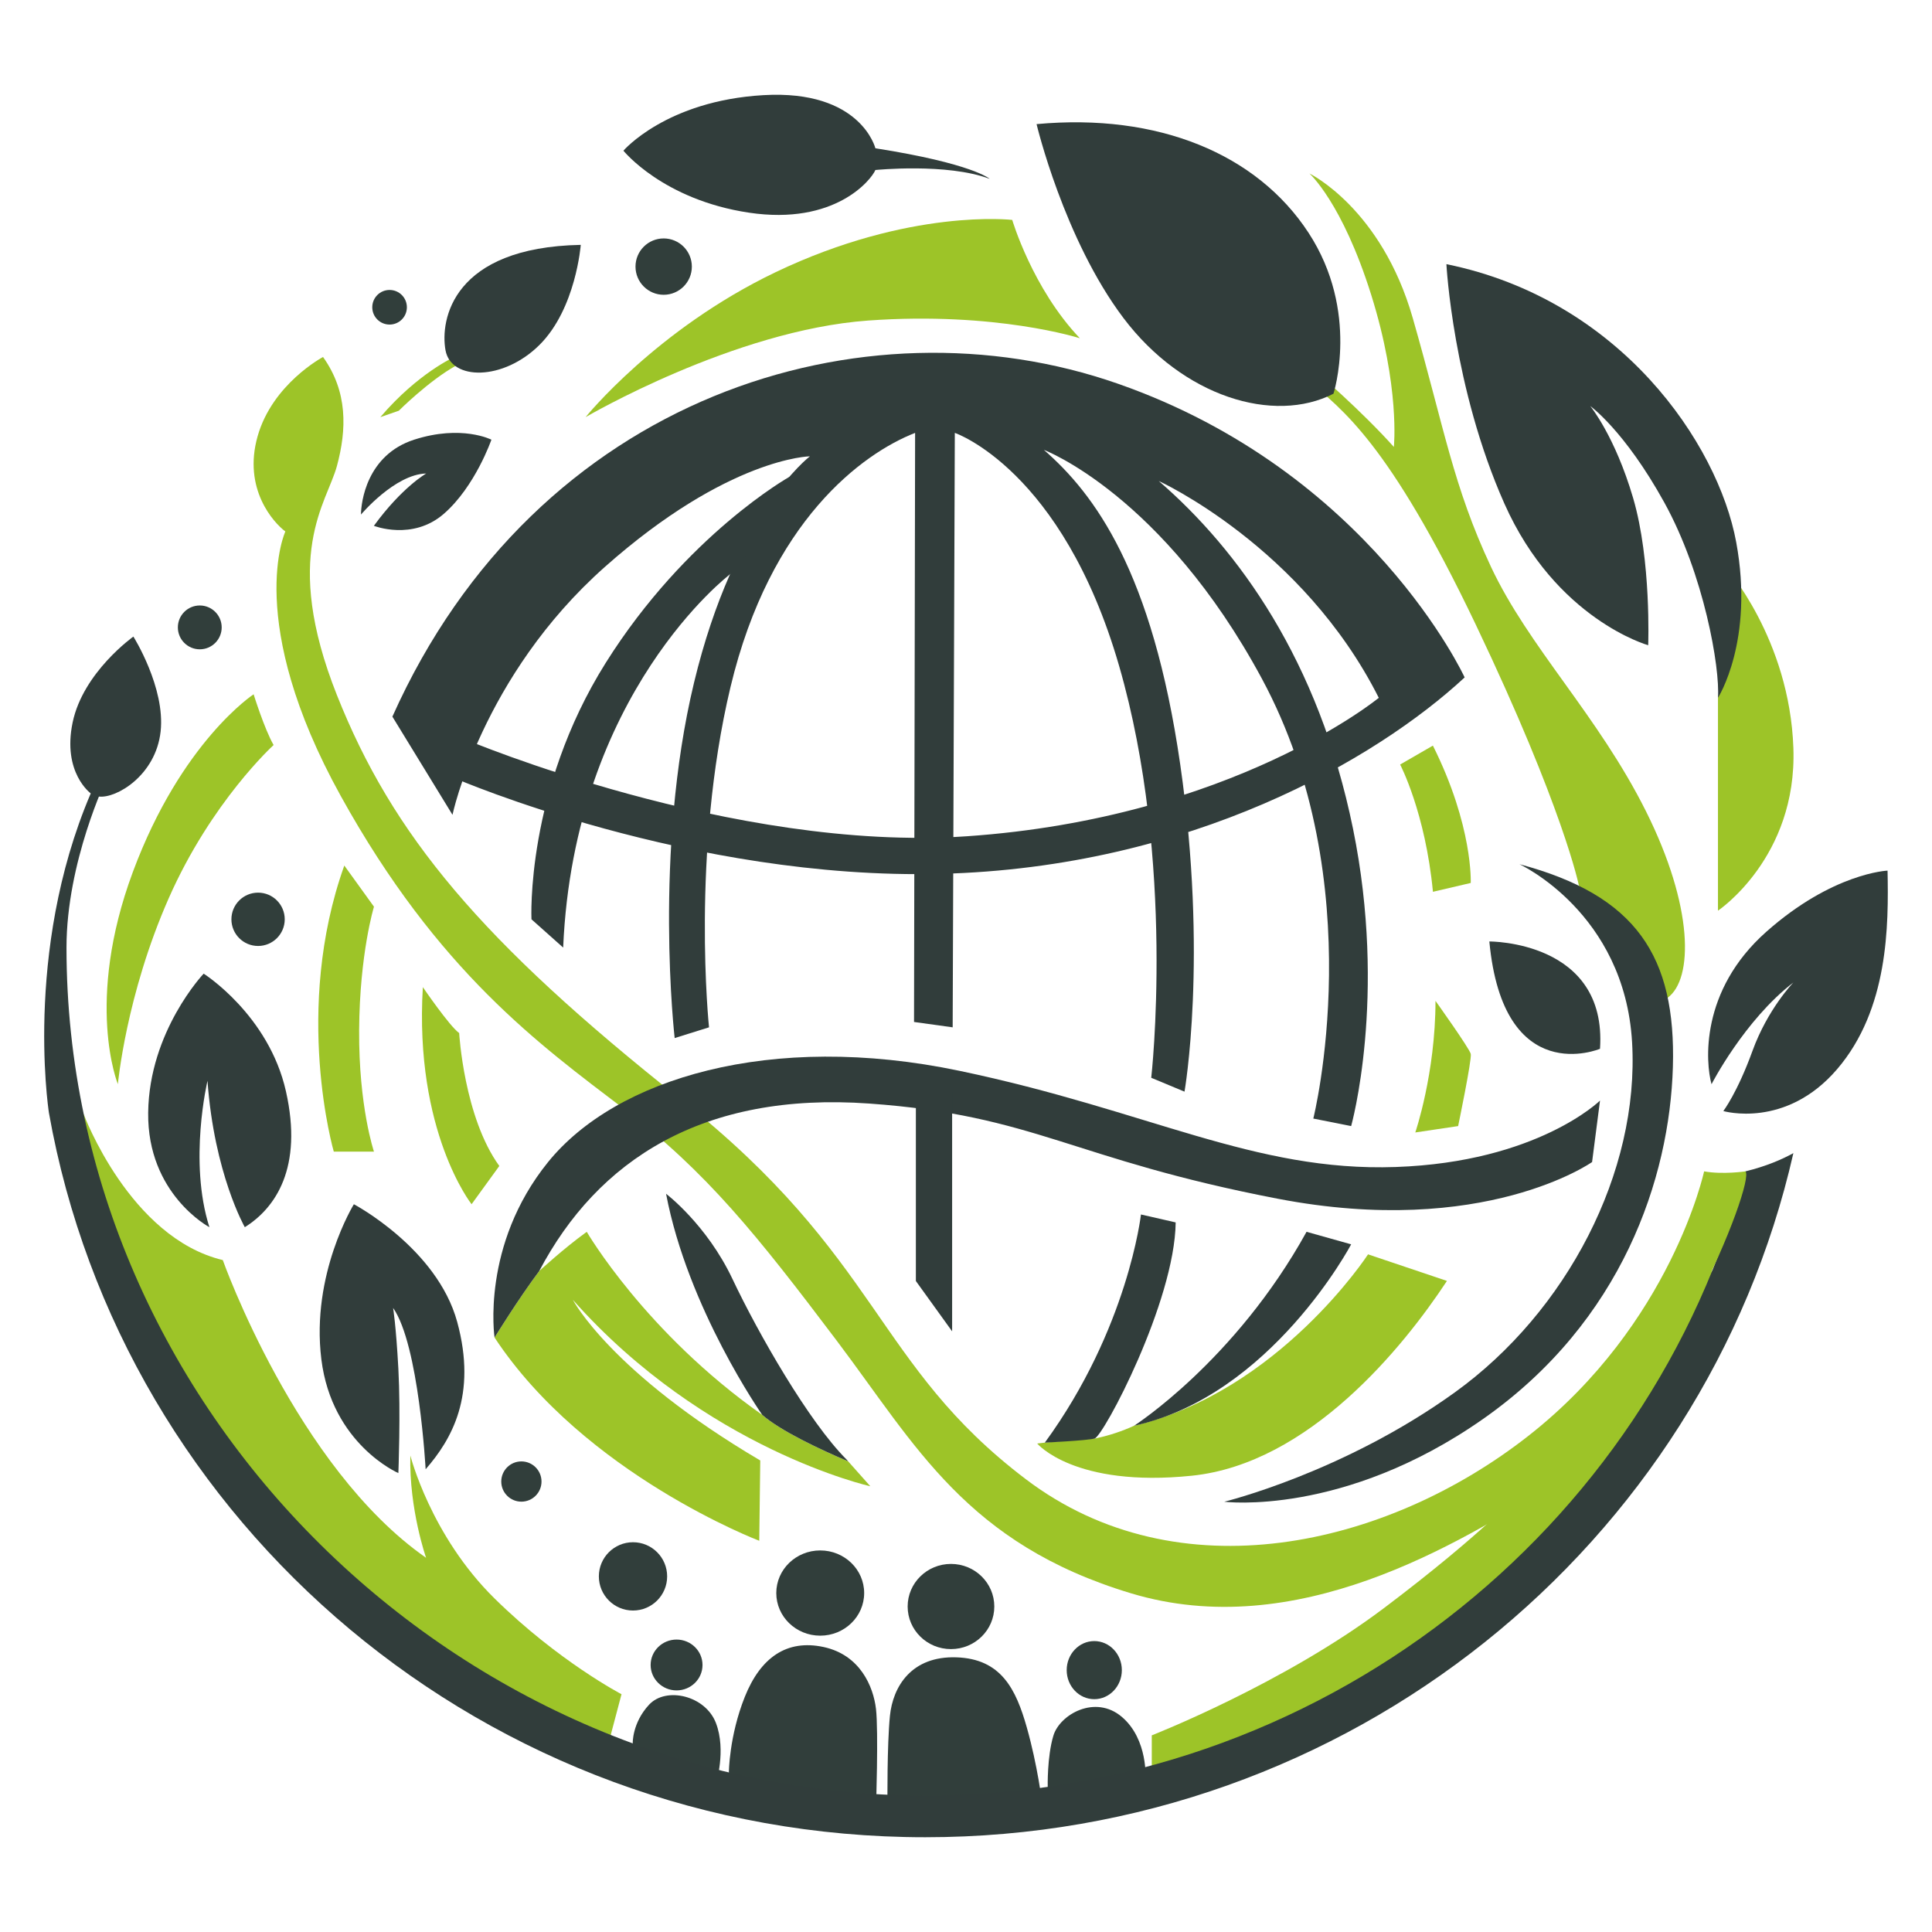 <?xml version="1.0" encoding="UTF-8" standalone="no"?>
<!DOCTYPE svg PUBLIC "-//W3C//DTD SVG 1.1//EN" "http://www.w3.org/Graphics/SVG/1.1/DTD/svg11.dtd">
<svg width="100%" height="100%" viewBox="0 0 1200 1200" version="1.1" xmlns="http://www.w3.org/2000/svg" xmlns:xlink="http://www.w3.org/1999/xlink" xml:space="preserve" xmlns:serif="http://www.serif.com/" style="fill-rule:evenodd;clip-rule:evenodd;stroke-linejoin:round;stroke-miterlimit:2;">
    <g id="Layer-1" serif:id="Layer 1" transform="matrix(1,0,0,1,-480,-480)">
        <g transform="matrix(1,0,0,1,693.856,1195.29)">
            <path d="M0,-177.68L18.422,-152.127C18.422,-152.127 9.508,-123.009 9.211,-75.469C8.914,-27.93 18.422,0 18.422,0L-6.537,0C-6.537,0 -32.089,-87.949 0,-177.68" style="fill:rgb(157,196,40);fill-rule:nonzero;"/>
        </g>
        <g transform="matrix(-0.919,0.393,0.393,0.919,809.604,1214.24)">
            <path d="M13.963,-137.755C13.963,-137.755 8.248,-108.81 4.421,-102.649C4.421,-102.649 22.257,-53.401 13.963,-16.889L39.156,-1.813C39.156,-1.813 54.173,-57.36 13.963,-137.755" style="fill:rgb(157,196,40);fill-rule:nonzero;"/>
        </g>
        <g transform="matrix(0,-1,-1,0,640.293,1034.44)">
            <path d="M-16.559,-16.559C-25.704,-16.559 -33.118,-9.145 -33.118,0C-33.118,9.145 -25.704,16.559 -16.559,16.559C-7.414,16.559 0,9.145 0,0C0,-9.145 -7.414,-16.559 -16.559,-16.559" style="fill:rgb(49,62,59);fill-rule:nonzero;"/>
        </g>
        <g transform="matrix(0,-1,-1,0,604.083,856.072)">
            <path d="M-13.612,-13.612C-21.13,-13.612 -27.225,-7.518 -27.225,-0C-27.225,7.518 -21.13,13.612 -13.612,13.612C-6.094,13.612 -0,7.518 -0,-0C-0,-7.518 -6.094,-13.612 -13.612,-13.612" style="fill:rgb(49,62,59);fill-rule:nonzero;"/>
        </g>
        <g transform="matrix(1,0,0,1,637.526,1153.39)">
            <path d="M0,-242.155C0,-242.155 6.678,-220.662 12.41,-210.632C12.41,-210.632 -26.278,-175.526 -52.786,-115.346C-79.294,-55.165 -84.309,0 -84.309,0C-84.309,0 -105.086,-50.867 -74.995,-131.824C-44.905,-212.781 0,-242.155 0,-242.155" style="fill:rgb(157,196,40);fill-rule:nonzero;"/>
        </g>
        <g transform="matrix(0,-1,-1,0,892.222,628.095)">
            <path d="M-17.5,-17.5C-27.165,-17.5 -35,-9.665 -35,0C-35,9.665 -27.165,17.5 -17.5,17.5C-7.835,17.5 0,9.665 0,0C0,-9.665 -7.835,-17.5 -17.5,-17.5" style="fill:rgb(49,62,59);fill-rule:nonzero;"/>
        </g>
        <g transform="matrix(0,-1,-1,0,721.972,660.095)">
            <path d="M-10.75,-10.75C-16.687,-10.75 -21.5,-5.937 -21.5,0C-21.5,5.937 -16.687,10.75 -10.75,10.75C-4.813,10.75 0,5.937 0,0C0,-5.937 -4.813,-10.75 -10.75,-10.75" style="fill:rgb(49,62,59);fill-rule:nonzero;"/>
        </g>
        <g transform="matrix(1,0,0,1,1108.72,731.595)">
            <path d="M0,-115C0,-115 12.5,-72.5 42,-41.5C42,-41.5 -9.898,-58.22 -89.5,-52.5C-173,-46.5 -265,7.5 -265,7.5C-265,7.5 -221.011,-47.086 -147.106,-82.471C-63.5,-122.5 0,-115 0,-115" style="fill:rgb(157,196,40);fill-rule:nonzero;"/>
        </g>
        <g transform="matrix(1,0,0,1,1298.01,987.707)">
            <path d="M0,-276.272C0,-276.272 27.395,-252.804 47.746,-230.106C47.746,-230.106 51.659,-267.272 33.657,-324.612C15.654,-381.953 -4.696,-399.955 -4.696,-399.955C-4.696,-399.955 39.919,-378.435 59.487,-310.141C79.054,-241.846 84.534,-205.841 108.015,-155.747C131.497,-105.654 174.546,-63.387 204.289,-3.9C234.033,55.586 233.745,100.288 217.843,111.985C201.941,123.683 196.253,81.055 162.701,42.491C162.701,42.491 153.197,-5.328 98.622,-119.742C44.048,-234.157 14.872,-253.587 -4.696,-270.807C-24.264,-288.027 0,-276.272 0,-276.272" style="fill:rgb(157,196,40);fill-rule:nonzero;"/>
        </g>
        <g transform="matrix(0,1,1,0,1597.04,914.189)">
            <path d="M-0.76,-49.983L131.452,-49.983C131.452,-49.983 98.579,-0.76 30.483,-3.133C-37.614,-5.507 -82.229,-45.425 -82.229,-45.425C-82.229,-45.425 -32.003,-42.8 -0.76,-49.983" style="fill:rgb(157,196,40);fill-rule:nonzero;"/>
        </g>
        <g transform="matrix(-0.866,0.5,0.5,0.866,1397.09,1026.65)">
            <path d="M-18.304,-85.893L5.191,-85.893C5.191,-85.893 6.494,-52.307 27.068,-7.248L3.99,-0.26C3.99,-0.26 -14.967,-29.986 -18.304,-85.893" style="fill:rgb(157,196,40);fill-rule:nonzero;"/>
        </g>
        <g transform="matrix(-0.984,0.178,0.178,0.984,1388.95,1181.84)">
            <path d="M2.794,-81.989C2.794,-81.989 -12.759,-49.109 -12.909,-45.648C-13.058,-42.187 2.794,-2.958 2.794,-2.958L29.688,-3.791C29.688,-3.791 10.812,-37.646 2.794,-81.989" style="fill:rgb(157,196,40);fill-rule:nonzero;"/>
        </g>
        <g transform="matrix(1,0,0,1,951.593,1245.1)">
            <path d="M0,191.905L0.616,142.025C-92.37,87.219 -115.771,42.265 -115.771,42.265C-33.253,135.251 68.97,158.036 68.97,158.036L55.259,142.611C37.788,135.166 13.396,123.757 1.847,113.698C-70.817,62.587 -107.149,0 -107.149,0C-121.929,10.693 -136.708,24.407 -136.708,24.407C-149.64,41.65 -164.419,65.666 -164.419,65.666C-108.381,150.646 0,191.905 0,191.905" style="fill:rgb(157,196,40);fill-rule:nonzero;"/>
        </g>
        <g transform="matrix(1,0,0,1,1329.72,1404.1)">
            <path d="M0,-145C0,-145 -55.211,-60.055 -145.356,-38.528L-145.467,-38.477C-152.766,-35.16 -160.395,-32.623 -168.227,-30.908L-169.988,-30.522C-169.988,-30.522 -196.056,-28.618 -200.778,-28.059L-205.5,-27.5C-205.5,-27.5 -182.5,0 -109.5,-7.5C-36.5,-15 22,-87.5 49,-128.5L0,-145Z" style="fill:rgb(157,196,40);fill-rule:nonzero;"/>
        </g>
        <g transform="matrix(0,-1,-1,0,803.84,1387.71)">
            <path d="M-12.499,-12.499C-19.402,-12.499 -24.998,-6.903 -24.998,0.001C-24.998,6.903 -19.402,12.499 -12.499,12.499C-5.595,12.499 0.001,6.903 0.001,0.001C0.001,-6.903 -5.595,-12.499 -12.499,-12.499" style="fill:rgb(49,62,59);fill-rule:nonzero;"/>
        </g>
        <g transform="matrix(0,-1,-1,0,873.171,1437.91)">
            <path d="M-21.208,-21.208C-32.92,-21.208 -42.415,-11.712 -42.415,0C-42.415,11.713 -32.92,21.208 -21.208,21.208C-9.495,21.208 0,11.713 0,0C0,-11.712 -9.495,-21.208 -21.208,-21.208" style="fill:rgb(49,62,59);fill-rule:nonzero;"/>
        </g>
        <g transform="matrix(1,0,0,1,1195.39,1253.88)">
            <path d="M0,329.212L0,303.973C0,303.973 81.756,272.034 144.333,224.845C206.911,177.655 229.833,151.712 229.833,151.712C229.833,151.712 359.468,0 358.241,5.212C357.014,10.424 310.333,131.023 260.333,183.117C210.333,235.212 71.333,313.47 71.333,313.47L0,329.212Z" style="fill:rgb(157,196,40);fill-rule:nonzero;"/>
        </g>
        <g transform="matrix(0.687,0.727,0.727,-0.687,1124.14,1560.27)">
            <path d="M26.073,-15.532C26.073,-15.532 12.164,-3.009 5.334,8.911C-1.497,20.83 4.506,45.448 26.073,47.795C47.639,50.142 64.388,31.798 64.388,31.798C64.388,31.798 36.165,-23.189 26.073,-15.532" style="fill:rgb(49,62,59);fill-rule:nonzero;"/>
        </g>
        <g transform="matrix(1,0,0,1,532.054,1573.86)">
            <path d="M326.927,-0.653L340.946,-11.007C340.946,-11.007 340.499,-23.632 351.09,-35.037C361.68,-46.442 386.12,-40.74 392.637,-23.632C399.155,-6.524 392.637,13.843 392.637,13.843C392.637,13.843 367.659,13.843 326.927,-0.653Z" style="fill:rgb(49,62,59);"/>
        </g>
        <g transform="matrix(1,0,0,1,532.054,1573.86)">
            <path d="M326.927,-0.653C298.262,-10.855 261.796,-28.236 220.743,-57.848C121.354,-129.538 25.224,-276.992 5.672,-346.239C-13.88,-415.485 0,-401.642 0,-401.642C0,-401.642 28.483,-325.057 86.324,-311.208C86.324,-311.208 131.945,-182.491 212.597,-126.279C212.597,-126.279 202.006,-156.422 202.821,-189.823C202.821,-189.823 215.363,-140.129 255.12,-101.025C294.878,-61.921 333.982,-41.554 333.982,-41.554L327.285,-16.251L326.927,-0.653Z" style="fill:rgb(157,196,40);"/>
        </g>
        <g transform="matrix(1,0,0,1,932.713,1521.19)">
            <path d="M0,59.704C0,59.704 0.125,37.184 9.901,12.744C19.677,-11.696 35.971,-23.101 58.781,-18.213C81.592,-13.325 89.738,6.454 91.368,20.19C92.997,33.925 91.368,82.805 91.368,82.805L7.457,71.4L0,59.704Z" style="fill:rgb(49,62,59);fill-rule:nonzero;"/>
        </g>
        <g transform="matrix(0,-1,-1,0,989.457,1442.18)">
            <path d="M-27.292,-27.292C-41.911,-27.292 -53.762,-15.073 -53.762,-0C-53.762,15.072 -41.911,27.292 -27.292,27.292C-12.673,27.292 -0.822,15.072 -0.822,-0C-0.822,-15.073 -12.673,-27.292 -27.292,-27.292" style="fill:rgb(49,62,59);fill-rule:nonzero;"/>
        </g>
        <g transform="matrix(0,-1,-1,0,1070.67,1450.92)">
            <path d="M-26.912,-26.912C-41.522,-26.912 -53.365,-14.863 -53.365,0C-53.365,14.863 -41.522,26.912 -26.912,26.912C-12.302,26.912 -0.459,14.863 -0.459,0C-0.459,-14.863 -12.302,-26.912 -26.912,-26.912" style="fill:rgb(49,62,59);fill-rule:nonzero;"/>
        </g>
        <g transform="matrix(0,-1,-1,0,1159.67,1500.22)">
            <path d="M-17.126,-17.126C-27.091,-17.126 -35.169,-9.459 -35.169,0C-35.169,9.458 -27.091,17.126 -17.126,17.126C-7.161,17.126 0.917,9.458 0.917,0C0.917,-9.459 -7.161,-17.126 -17.126,-17.126" style="fill:rgb(49,62,59);fill-rule:nonzero;"/>
        </g>
        <g transform="matrix(1,0,0,1,1031.22,1515.21)">
            <path d="M0,84.406C0,84.406 -0.306,48.931 1.529,30.582C3.364,12.233 14.985,-6.728 42.815,-5.811C70.644,-4.893 79.819,13.967 86.547,37.718C93.275,61.47 96.027,84.406 96.027,84.406L15.903,91.134L0,84.406Z" style="fill:rgb(49,62,59);fill-rule:nonzero;"/>
        </g>
        <g transform="matrix(0,-1,-1,0,900.231,1498.04)">
            <path d="M-16.112,-16.111C-24.831,-16.111 -31.898,-8.898 -31.898,0.001C-31.898,8.898 -24.831,16.112 -16.112,16.112C-7.393,16.112 -0.325,8.898 -0.325,0.001C-0.325,-8.898 -7.393,-16.111 -16.112,-16.111" style="fill:rgb(49,62,59);fill-rule:nonzero;"/>
        </g>
        <g transform="matrix(1,0,0,1,1054.68,989.492)">
            <path d="M0,605.771C-290.679,605.771 -533.38,365.448 -533.38,79.062C-533.38,25.88 -508.459,-25.879 -508.459,-25.879L-514.21,-25.879C-560.323,72.937 -544.861,177.943 -544.285,181.723C-498.875,437.356 -272.471,631.65 0,631.65C263.51,631.65 483.931,449.925 539.22,206.74C532.228,210.6 522.378,214.903 509.416,218.066C450.564,441.106 244.803,605.771 0,605.771" style="fill:rgb(49,61,59);fill-rule:nonzero;"/>
        </g>
        <g transform="matrix(1,0,0,1,1564.1,994.604)">
            <path d="M0,212.954C0,212.954 -13.949,215.053 -25.649,212.954C-25.649,212.954 -45.97,307.536 -134.646,377.121C-223.321,446.707 -352.64,475.65 -446.857,404.217C-541.075,332.784 -536.764,266.893 -661.156,168.365C-785.548,69.837 -840.354,3.946 -874.839,-82.882C-909.324,-169.71 -880.997,-202.348 -874.839,-225.132C-868.681,-247.917 -868.065,-271.317 -883.46,-292.87C-883.46,-292.87 -914.866,-276.244 -924.103,-243.606C-933.34,-210.969 -914.25,-190.032 -906.861,-184.489C-906.861,-184.489 -932.724,-129.067 -872.376,-20.07C-812.027,88.926 -748.6,134.496 -696.873,173.907C-645.145,213.318 -613.739,252.73 -564.475,318.005C-515.211,383.28 -483.805,444.244 -381.582,475.034C-279.359,505.824 -179.173,445.143 -117.403,406.064C-50.996,364.052 6.719,218.902 0,212.954" style="fill:rgb(157,196,40);fill-rule:nonzero;"/>
        </g>
        <g transform="matrix(1,0,0,1,1291.52,1365.57)">
            <path d="M0,-120.472L27.711,-112.691C27.711,-112.691 -21.959,-18.619 -107.149,0C-107.149,0 -44.338,-40.193 0,-120.472" style="fill:rgb(49,61,59);fill-rule:nonzero;"/>
        </g>
        <g transform="matrix(0.86,0.511,0.511,-0.86,1098.46,1345.32)">
            <path d="M41.902,-10.824C41.902,-10.824 62.974,3.138 67.108,7.029C71.242,10.92 66.55,105.565 41.902,148.224L20.859,141.443C20.859,141.443 50.17,76.482 41.902,-10.824" style="fill:rgb(49,61,59);fill-rule:nonzero;"/>
        </g>
        <g transform="matrix(1,0,0,1,1005.78,1222.67)">
            <path d="M0,163.833C-23.4,140.432 -54.806,85.626 -70.817,51.757C-86.828,17.888 -112.076,-1.202 -112.076,-1.202C-98.528,70.231 -52.343,136.122 -52.343,136.122C-40.795,146.18 -16.403,157.589 1.068,165.035L0,163.833Z" style="fill:rgb(49,61,59);fill-rule:nonzero;"/>
        </g>
        <g transform="matrix(1,0,0,1,1346.94,1226.4)">
            <path d="M0,-21.553C-88.06,-18.474 -153.335,-56.654 -270.953,-81.286C-388.571,-105.918 -484.636,-76.359 -526.51,-24.632C-568.385,27.095 -559.763,84.365 -559.763,84.365C-559.763,84.365 -544.984,60.349 -532.052,43.106C-495.72,-25.864 -430.445,-68.354 -326.991,-60.964C-223.536,-53.575 -201.367,-26.479 -73.28,-1.847C54.806,22.785 121.929,-24.632 121.929,-24.632L126.855,-62.812C126.855,-62.812 88.06,-24.632 0,-21.553" style="fill:rgb(49,61,59);fill-rule:nonzero;"/>
        </g>
        <g transform="matrix(0,1,1,0,1134.56,1221.22)">
            <path d="M-63.175,-85.694L54.443,-85.694L85.694,-63.175L-63.175,-63.175L-63.175,-85.694Z" style="fill:rgb(49,61,59);fill-rule:nonzero;"/>
        </g>
        <g transform="matrix(1,0,0,1,699.798,1394.96)">
            <path d="M0,-166.984C0,-166.984 51.7,-139.649 64.179,-93.891C76.658,-48.134 60.613,-20.799 44.569,-2.377C44.569,-2.377 40.409,-79.77 24.364,-102.578C24.364,-102.578 26.149,-92.109 27.634,-64.773C29.118,-37.438 27.634,0 27.634,0C27.634,0 -13.668,-17.828 -20.204,-70.716C-26.741,-123.604 0,-166.984 0,-166.984" style="fill:rgb(49,61,59);fill-rule:nonzero;"/>
        </g>
        <g transform="matrix(1,0,0,1,606.501,1242.23)">
            <path d="M0,-157.476C0,-157.476 40.409,-131.923 51.105,-84.384C61.802,-36.844 44.569,-11.885 25.553,0C25.553,0 6.537,-33.278 2.377,-90.92C2.377,-90.92 -9.508,-41.003 3.565,0C3.565,0 -35.061,-20.476 -34.466,-71.149C-33.872,-121.821 0,-157.476 0,-157.476" style="fill:rgb(49,61,59);fill-rule:nonzero;"/>
        </g>
        <g transform="matrix(1,0,0,1,562.845,976.075)">
            <path d="M0,-100.683C0,-100.683 19.952,-69.02 16.916,-41.694C13.88,-14.368 -10.727,0 -21.412,-1.328L-26.472,-3.283C-26.472,-3.283 -44.242,-16.103 -37.736,-47.332C-31.23,-78.562 0,-100.683 0,-100.683" style="fill:rgb(49,61,59);fill-rule:nonzero;"/>
        </g>
        <g transform="matrix(1,0,0,1,712.222,753.095)">
            <path d="M0,53.5C0,53.5 24,63 43.5,46C63,29 73,0 73,0C73,0 54.5,-9.5 25,0C-4.5,9.5 -8,39 -8,46.5C-8,46.5 13,21.5 32.5,21C32.5,21 17.5,29.5 0,53.5" style="fill:rgb(49,61,59);fill-rule:nonzero;"/>
        </g>
        <g transform="matrix(1,0,0,1,716.222,697.595)">
            <path d="M0,41.5L11.5,37.5C11.5,37.5 30,19 47,9.5L64,0L46,4.138C46,4.138 23.5,14 0,41.5" style="fill:rgb(157,196,40);fill-rule:nonzero;"/>
        </g>
        <g transform="matrix(1,0,0,1,840.722,716.595)">
            <path d="M0,-84.5C0,-84.5 -3,-45 -25.5,-22.5C-48,0 -80.5,0 -84,-19C-87.5,-38 -79.5,-83 0,-84.5" style="fill:rgb(49,61,59);fill-rule:nonzero;"/>
        </g>
        <g transform="matrix(1,0,0,1,1023.72,570.095)">
            <path d="M0,15.5C0,15.5 44.5,11 71,21C71,21 60.5,11.5 0,2C0,2 -9,-34.5 -69.5,-31C-130,-27.5 -156.5,3.5 -156.5,3.5C-156.5,3.5 -132,34 -78.5,42C-25,50 -2.5,21.5 0,15.5" style="fill:rgb(49,61,59);fill-rule:nonzero;"/>
        </g>
        <g transform="matrix(-0.672,0.74,0.74,0.672,1358.23,632.763)">
            <path d="M101.603,-224.487C101.603,-224.487 143.072,-163.878 154.502,-103.528C165.932,-43.178 140.541,10.081 101.603,24.705C101.603,24.705 52.752,2.64 37.982,-53.989C23.213,-110.618 45.671,-173.293 101.603,-224.487" style="fill:rgb(49,61,59);fill-rule:nonzero;"/>
        </g>
        <g transform="matrix(1,0,0,1,1378.39,913.429)">
            <path d="M0,-269.357C0,-269.357 4,-192.667 36,-120.667C68,-48.667 125.333,-32.667 125.333,-32.667C125.333,-32.667 127.333,-85.334 116,-124C104.667,-162.667 89.333,-181.238 89.333,-181.238C89.333,-181.238 110.667,-166 135.333,-121.334C160,-76.667 170,-18.667 168.667,0C168.667,0 191.333,-35.334 180,-96.667C168.667,-158 108,-247.38 0,-269.357" style="fill:rgb(49,61,59);fill-rule:nonzero;"/>
        </g>
        <g transform="matrix(1,0,0,1,1543.06,1048.76)">
            <path d="M0,104.667C0,104.667 20.366,64.938 50.85,41.469C50.85,41.469 34.85,58 25.425,84C16,110 7.333,121.334 7.333,121.334C7.333,121.334 46,132.667 78,95.334C110,58 110,6 109.333,-28C109.333,-28 75.333,-26.666 34,10C-7.333,46.667 -3.703,91.334 0,104.667" style="fill:rgb(49,61,59);fill-rule:nonzero;"/>
        </g>
        <g transform="matrix(1,0,0,1,1423.72,1422.09)">
            <path d="M0,-405.333C0,-405.333 65.333,-375.333 70,-294.666C74.667,-214 29.333,-127.333 -40,-77.333C-109.333,-27.333 -183.333,-9.333 -183.333,-9.333C-183.333,-9.333 -109.333,0 -22.667,-60.666C64,-121.333 93.333,-210.666 95.333,-279.333C97.333,-348 72.667,-386 0,-405.333" style="fill:rgb(49,61,59);fill-rule:nonzero;"/>
        </g>
        <g transform="matrix(1,0,0,1,1405.06,1156.24)">
            <path d="M0,-91.477C0,-91.477 73.258,-92 68.738,-24.81C68.738,-24.81 8.667,0.523 0,-91.477" style="fill:rgb(49,61,59);fill-rule:nonzero;"/>
        </g>
        <g transform="matrix(1,0,0,1,1389.72,941.762)">
            <path d="M0,-41C0,-41 -58.636,-168.622 -215.333,-223.417C-373.333,-278.667 -576.667,-216.333 -666,-16.65L-628.667,44.333C-628.667,44.333 -610.667,-41.667 -534,-109.667C-457.333,-177.667 -406.667,-178.333 -406.667,-178.333C-406.667,-178.333 -453.333,-143 -478.667,-37.667C-504,67.667 -490.667,183 -490.667,183L-469.333,176.333C-469.333,176.333 -480.667,68.333 -456,-35C-431.333,-138.333 -374,-180.111 -341.333,-192.889L-342,173L-318,176.333L-316.667,-192.889C-316.667,-192.889 -250,-170.333 -214.667,-48.333C-179.333,73.667 -194.667,207.667 -194.667,207.667L-174,216.281C-174,216.281 -159.333,133 -176.667,13C-194,-107 -230,-155 -261.333,-182.333C-261.333,-182.333 -187.574,-154.515 -126,-40.333C-57.333,87 -94,233 -94,233L-70.495,237.667C-70.495,237.667 -48,157.667 -69.333,53C-90.667,-51.667 -140.667,-120.357 -190,-163.012C-190,-163.012 -100.667,-122.333 -53.333,-28.333C-53.333,-28.333 -143.907,46.284 -309.333,57.667C-454.667,67.667 -620.667,-2.486 -620.667,-2.486L-626.667,21.851C-626.667,21.851 -480.729,84.961 -325.333,81C-169.938,77.039 -54.667,9.667 0,-41" style="fill:rgb(49,61,59);fill-rule:nonzero;"/>
        </g>
        <g transform="matrix(1,0,0,1,829.791,767.429)">
            <path d="M0,301.125L-19.687,283.566C-19.687,283.566 -23.472,203.68 26.501,124.177C76.475,44.673 140.473,8.777 140.473,8.777L162.792,0L103.633,69.279C103.633,69.279 6.815,142.645 0,301.125" style="fill:rgb(49,61,59);fill-rule:nonzero;"/>
        </g>
    </g>
</svg>
